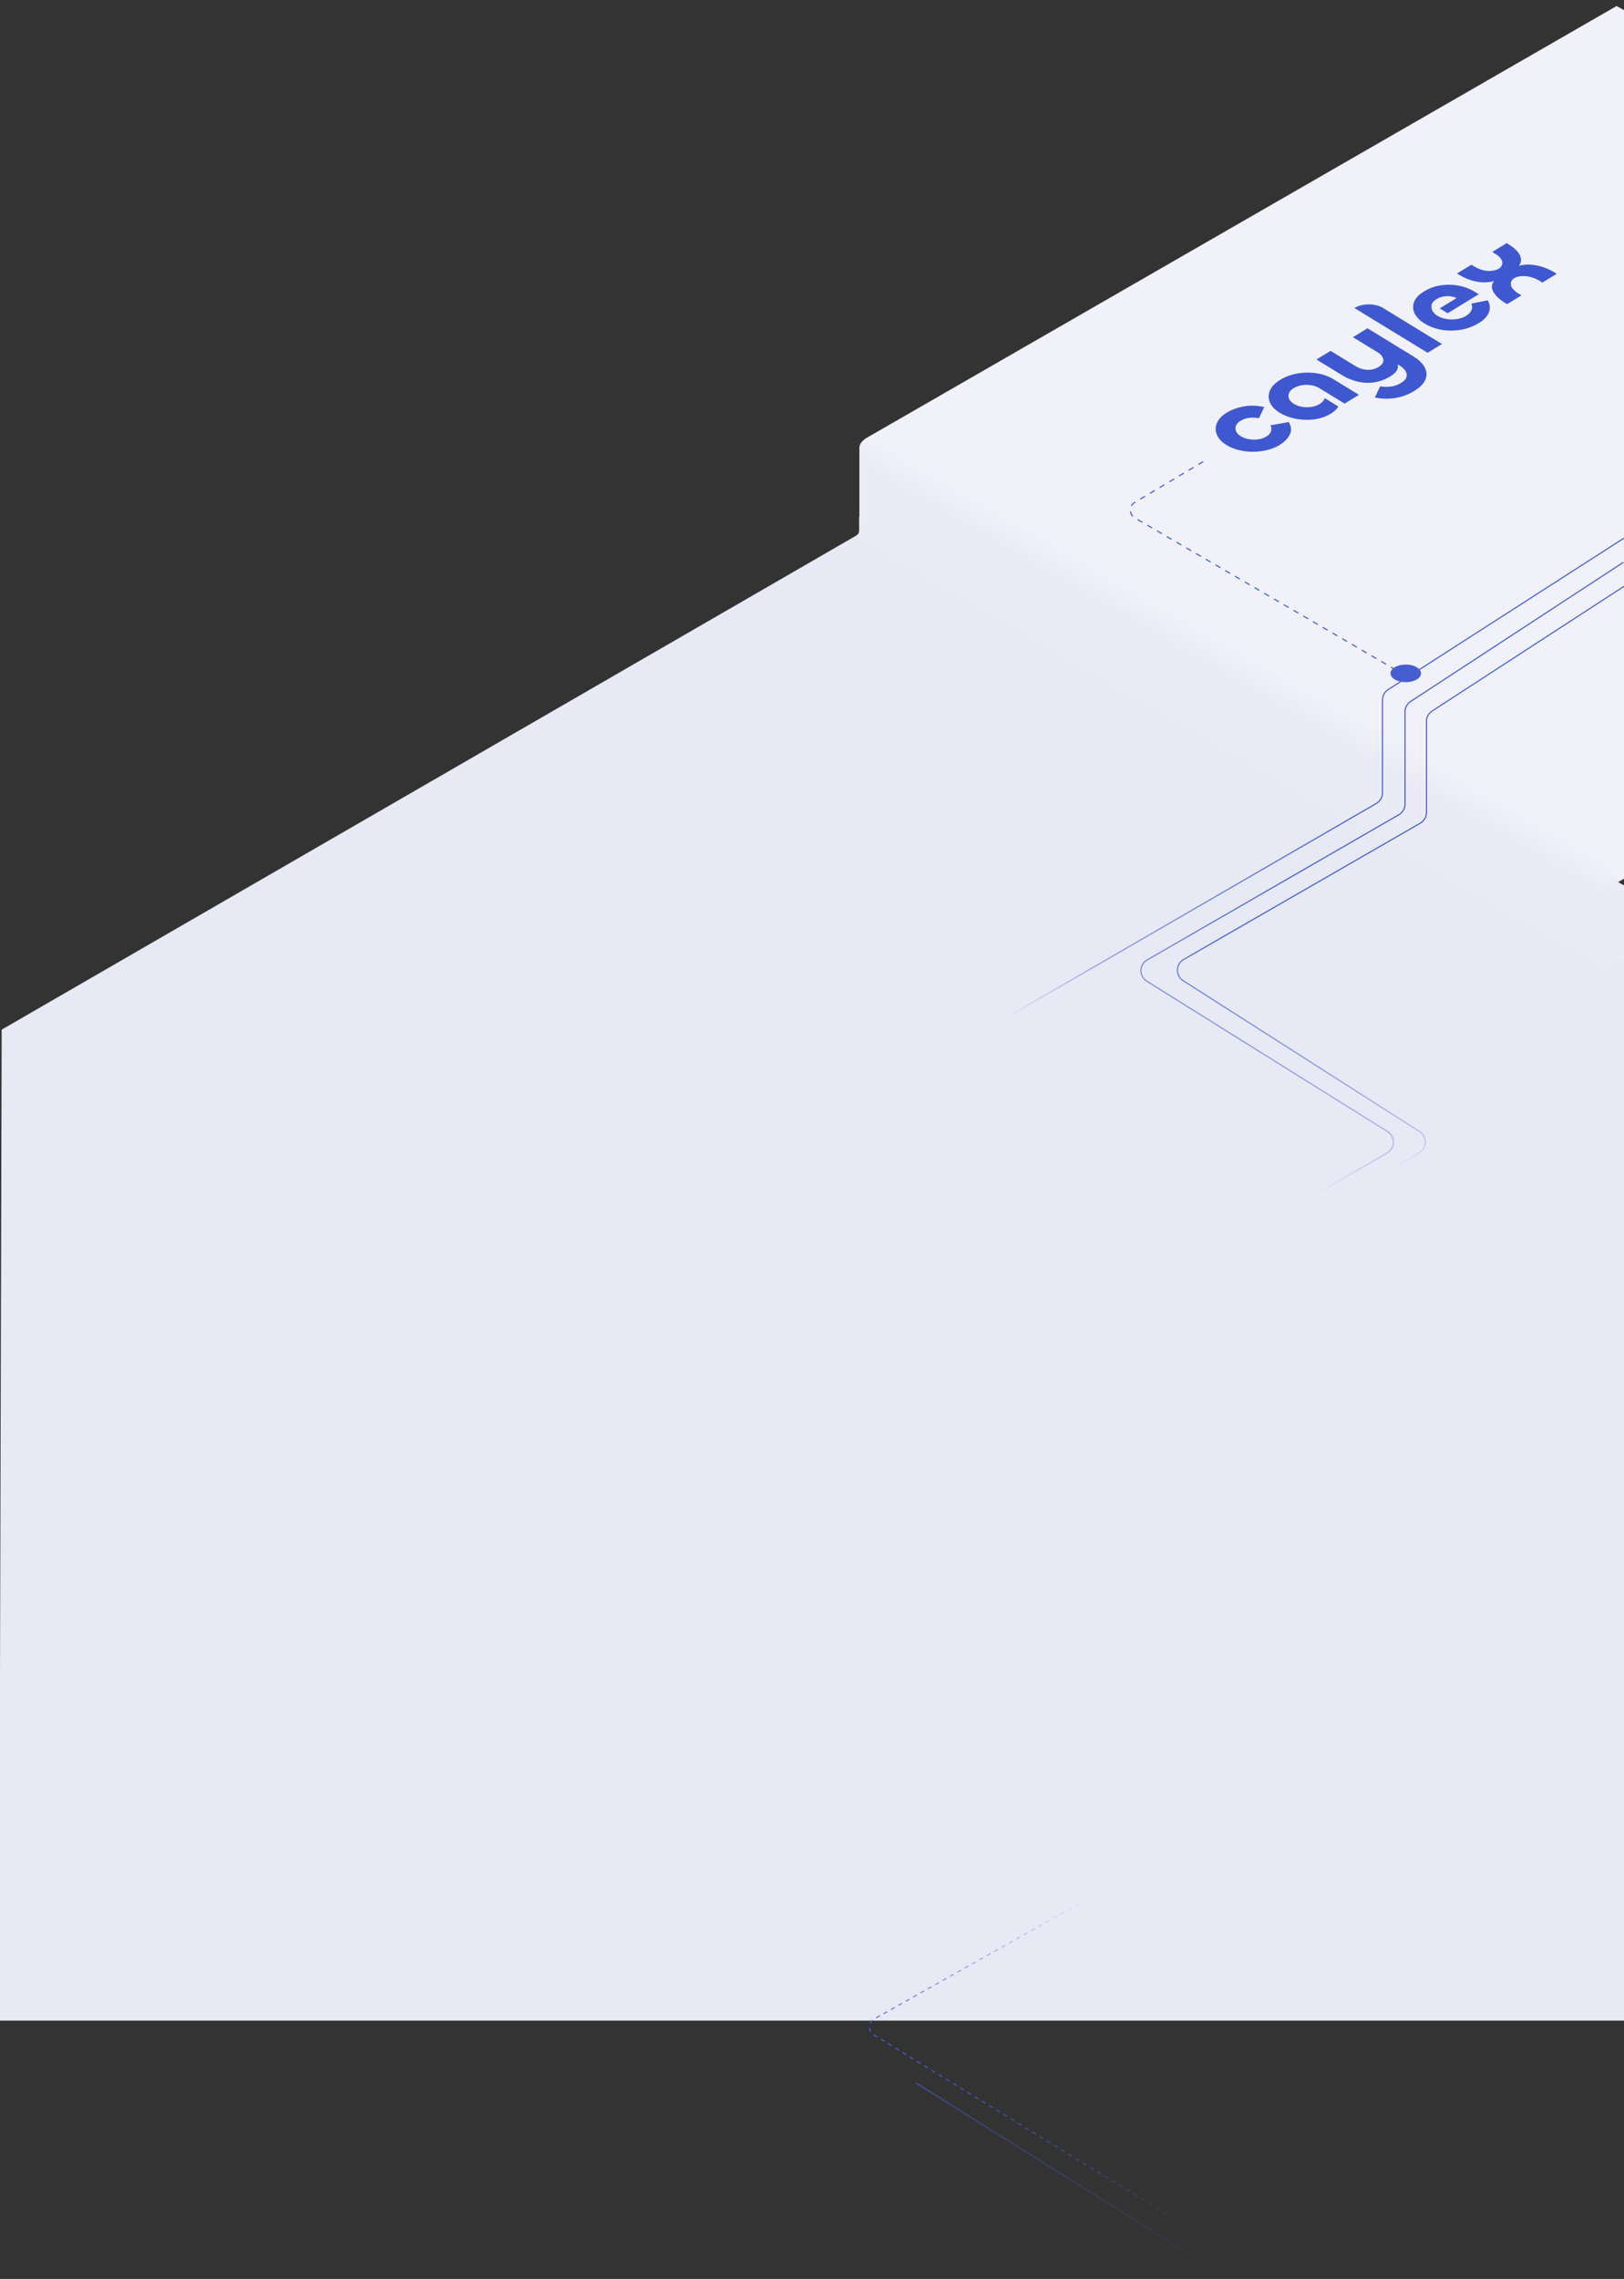 <svg xmlns="http://www.w3.org/2000/svg" width="1440" height="2020" fill="none" viewBox="0 0 1440 2020">
  <rect x="0" y="0" width="1440" height="2020" fill="#333333" stroke="none"/>
  <path fill="#E7E9F4" d="m777.941 463.906 662.249 384.918V1791H-.791l2.268-878.351L777.94 463.906Z"/>
  <path fill="#F1F1F9" d="m1433.47 5.316 672.96 379-672.96 388.5L768.193 395.32c-3.401-1.929-3.421-5.091-.044-7.034L1433.47 5.316Z"/>
  <path fill="#EAEBF6" d="M762 461.5V404l706 396.5v66l-706-405Z"/>
  <path fill="url(#a)" d="m761.783 457.976 684.137 389-26.5 15.5-671.629-380.5 10.289-6.247c2.382-1.446 3.71-3.366 3.709-5.362l-.006-12.391Z"/>
  <path fill="url(#b)" d="m774.516 384.818 674.134 388.948-26.5 15.5-660.134-381.948v-10.329c0-3.201 2.212-6.27 6.146-8.526l6.354-3.645Z"/>
  <path stroke="#465ED1" stroke-dasharray="5 5" d="m1246.31 598.815-240.02-139.736c-5.27-3.067-5.31-10.665-.07-13.786l25.1-14.955 36.77-21.908"/>
  <path stroke="url(#c)" d="m1439.33 498.5-188.52 123.244a11.017 11.017 0 0 0-4.98 9.207v81.694a10.99 10.99 0 0 1-5.5 9.53l-223.12 128.671c-7.19 4.148-7.38 14.462-.33 18.859l213.47 133.315c7.03 4.39 6.87 14.67-.3 18.84l-57.21 33.25"/>
  <path stroke="url(#d)" d="m1450.33 513-180.49 117.247a11.01 11.01 0 0 0-5.01 9.225v80.668c0 3.935-2.1 7.57-5.51 9.533l-209.77 120.778c-7.15 4.12-7.39 14.363-.43 18.805l209.65 133.794c6.92 4.41 6.74 14.57-.32 18.74l-24.11 14.23"/>
  <path stroke="url(#e)" d="M1491.34 444 1230.9 611.253a11.007 11.007 0 0 0-5.06 9.256v82.148c0 3.926-2.09 7.554-5.49 9.52L733.843 993.75"/>
  <path fill="url(#f)" d="M1256.05 602.367c-5.28 3.048-13.84 3.048-19.12 0-5.28-3.048-5.28-7.989 0-11.036 5.28-3.048 13.84-3.048 19.12 0 5.28 3.047 5.28 7.988 0 11.036Z"/>
  <path fill="#3F58CF" d="M1134.88 394.265c-3.34 2.045-7.08 3.579-11.2 4.6a53.05 53.05 0 0 1-12.59 1.557 51.61 51.61 0 0 1-12.56-1.488c-4.09-1.007-7.73-2.48-10.9-4.422-3.17-1.941-5.65-4.207-7.27-6.694-1.62-2.487-2.43-5.045-2.43-7.678-.01-2.633.82-5.208 2.5-7.732 1.66-2.522 4.2-4.785 7.61-6.795 4.36-2.594 9.36-4.39 15-5.393 5.65-1 11.64-.807 17.98.587l-4.73 9.923c-3-.586-5.89-.699-8.7-.335-2.81.365-5.32 1.223-7.53 2.572-2.09 1.279-3.46 2.741-4.11 4.385-.66 1.645-.63 3.289.09 4.936.72 1.647 2.16 3.128 4.31 4.445 2.04 1.245 4.42 2.097 7.13 2.554 2.72.458 5.44.499 8.17.114 2.72-.381 5.12-1.212 7.21-2.49 2.21-1.352 3.6-2.896 4.16-4.632.56-1.736.39-3.499-.51-5.292l16.23-2.897c2.28 3.878 2.6 7.543.96 10.996-1.64 3.452-4.58 6.512-8.82 9.179Zm32.64-63.386c-5.59-.863-11.24-.81-16.95.154-5.7.966-10.86 2.855-15.45 5.666-4.6 2.811-7.55 5.92-9.04 9.427-1.49 3.509-1.51 7.004-.07 10.476 1.44 3.474 4.28 6.509 8.53 9.106 4.24 2.597 9.18 4.468 14.62 5.495 5.44 1.026 10.87 1.185 16.27.475 5.41-.71 10.27-2.379 14.56-5.007 3.28-2.004 5.52-4.134 6.7-6.385l-12.06-7.378c-.06.218-.13.435-.22.651-.65 1.682-2.08 3.2-4.29 4.55-2.21 1.349-4.6 2.171-7.35 2.572-2.74.402-5.48.372-8.2-.087-2.72-.458-5.13-1.328-7.22-2.609-2.1-1.281-3.52-2.753-4.27-4.417-.75-1.664-.8-3.338-.14-5.018.66-1.681 2.06-3.179 4.21-4.495 2.15-1.315 4.68-2.225 7.43-2.628 2.75-.401 5.48-.369 8.2.089 2.72.458 5.13 1.328 7.23 2.609.05.035.11.069.17.104l22.08 13.51 12.72-7.779-22.35-13.67c-4.48-2.743-9.52-4.547-15.11-5.411Zm53.93-18.66c2.1 1.281 3.56 2.708 4.4 4.279.84 1.574.98 3.116.41 4.635-.56 1.519-1.8 2.86-3.71 4.029-3.17 1.937-6.59 2.804-10.27 2.599-3.67-.203-7.13-1.293-10.36-3.269l-22.08-13.503-12.53 7.669 22.52 13.78c4.37 2.672 8.98 4.594 13.82 5.765a38.99 38.99 0 0 0 14.71.72c4.95-.691 9.82-2.5 14.6-5.421 2.74-1.679 4.62-3.416 5.64-5.206 1-1.768 1.23-3.567.68-5.39l1.2.731c2.75 1.684 4.68 3.45 5.79 5.295 1.11 1.847 1.37 3.668.77 5.456-.6 1.792-2.18 3.472-4.74 5.041-2.87 1.754-5.94 2.821-9.19 3.203-3.26.383-6.35.297-9.28-.252l-4.73 9.924c6.16 1.283 12.22 1.433 18.2.448 5.97-.983 11.59-3.083 16.84-6.296 4.9-2.994 8.12-6.265 9.67-9.811 1.55-3.545 1.42-7.128-.38-10.747-1.8-3.619-5.27-7.004-10.42-10.152l-40.47-24.758-12.9 7.889 21.81 13.342Zm-20.46-39.194c7.02-4.296 18.42-4.29 25.46.015l52.14 31.894-12.72 7.779-64.88-39.688Zm110.25-12.21-3.77-2.306c-4.07-2.489-8.69-4.237-13.86-5.246-5.18-1.007-10.43-1.14-15.78-.393-5.35.746-10.39 2.564-15.1 5.448-4.72 2.885-7.48 5.871-8.82 9.29-1.34 3.412-1.19 6.808.42 10.172 1.62 3.364 4.56 6.348 8.8 8.945 4.73 2.89 9.91 4.785 15.57 5.685 5.64.901 11.31.838 16.98-.182 5.68-1.02 10.82-2.936 15.42-5.748 4.59-2.811 7.75-6.084 9.12-9.593 1.38-3.507 1.01-7.073-1.09-10.694l-14.54 2.917c1.76 3.725.25 7.906-4.54 10.835-6.1 3.73-15.5 4.214-22.48 1.456-.36-.145-.72-.3-1.08-.468-.66-.3-1.29-.639-1.89-1.005-3.61-2.209-5.37-5.123-5.28-8.01-.13-1.026.09-2.056.64-3.098.35-.676.87-1.335 1.56-1.971.61-.579 1.36-1.132 2.24-1.67a17.92 17.92 0 0 1 5.78-2.276 20.42 20.42 0 0 1 6.23-.294c2.09.219 4 .75 5.74 1.594l-14.92 9.128 7.07 4.329 27.57-16.85.01.005Zm36.99-33.221c-.66-1.974-1.92-3.895-3.77-5.762-1.86-1.865-4.04-3.568-6.55-5.104l-1.98-1.208-12.72 7.779 1.98 1.208c2.93 1.795 4.93 3.586 6.01 5.38 1.08 1.793 1.23 3.564.46 5.32-.12.273-.27.547-.43.816-1 1.613-3.1 2.898-5.73 3.524a21.798 21.798 0 0 1-10.11.008c-2.9-.678-5.82-1.912-8.75-3.706l-1.98-1.208-12.71 7.779 1.97 1.208c2.52 1.537 5.3 2.873 8.34 4.008a42.803 42.803 0 0 0 9.38 2.337c3.19.424 6.38.398 9.54-.076 1.23-.185 2.43-.462 3.6-.828a8.635 8.635 0 0 0-1.36 2.255c-.77 1.976-.74 3.967.11 5.977.83 2.011 2.2 3.96 4.08 5.842 1.89 1.884 4.09 3.594 6.6 5.13l2.16 1.317 12.72-7.779-2.16-1.317c-2.93-1.793-5-3.604-6.19-5.434-1.2-1.83-1.44-3.657-.73-5.484.02-.041.03-.079.05-.12.93-2.238 3.83-4.016 7.51-4.529a.694.694 0 0 0 .05-.006c2.93-.399 5.91-.242 8.92.47 3.02.715 6 1.969 8.93 3.761l2.16 1.318 12.72-7.779-2.16-1.318c-2.51-1.538-5.31-2.882-8.39-4.034a45.82 45.82 0 0 0-9.64-2.445c-3.35-.476-6.62-.489-9.82-.034-1.24.178-2.45.445-3.63.797.59-.71 1.04-1.44 1.34-2.197.78-1.936.83-3.892.17-5.866h.01Z"/>
  <path stroke="url(#g)" stroke-dasharray="3.75 3.75" d="m1067.87 1625-292.617 164.51c-5.49 3.09-5.636 10.94-.264 14.23l332.261 203.38"/>
  <path stroke="url(#h)" d="m1088.5 2019.12-276.375-172.87"/>
  <defs>
    <linearGradient id="a" x1="1109.53" x2="1096.19" y1="652.776" y2="675.877" gradientUnits="userSpaceOnUse">
      <stop stop-color="#EAECF5"/>
      <stop offset="1" stop-color="#E7E9F4"/>
    </linearGradient>
    <linearGradient id="b" x1="1112.26" x2="1098.92" y1="579.566" y2="602.667" gradientUnits="userSpaceOnUse">
      <stop stop-color="#F1F2F9"/>
      <stop offset="1" stop-color="#EAEBF6"/>
    </linearGradient>
    <linearGradient id="c" x1="1281.83" x2="1175.34" y1="719.997" y2="1064" gradientUnits="userSpaceOnUse">
      <stop stop-color="#465ED1"/>
      <stop offset=".285" stop-color="#465ED1"/>
      <stop offset=".716" stop-color="#465ED1" stop-opacity=".57"/>
      <stop offset="1" stop-color="#465ED1" stop-opacity="0"/>
    </linearGradient>
    <linearGradient id="d" x1="1282.56" x2="1223.66" y1="827.983" y2="1029.26" gradientUnits="userSpaceOnUse">
      <stop stop-color="#465ED1"/>
      <stop offset=".285" stop-color="#465ED1"/>
      <stop offset=".716" stop-color="#465ED1" stop-opacity=".57"/>
      <stop offset="1" stop-color="#465ED1" stop-opacity="0"/>
    </linearGradient>
    <linearGradient id="e" x1="1308.34" x2="998.556" y1="599.976" y2="1136.81" gradientUnits="userSpaceOnUse">
      <stop stop-color="#465ED1"/>
      <stop offset=".285" stop-color="#465ED1"/>
      <stop offset=".617" stop-color="#465ED1" stop-opacity=".57"/>
      <stop offset=".759" stop-color="#465ED1" stop-opacity="0"/>
    </linearGradient>
    <linearGradient id="f" x1="1242.31" x2="1260.3" y1="588.812" y2="600.922" gradientUnits="userSpaceOnUse">
      <stop stop-color="#465ED1"/>
      <stop offset="1" stop-color="#465ED1"/>
    </linearGradient>
    <linearGradient id="g" x1="934.75" x2="983.519" y1="1685.75" y2="2002.17" gradientUnits="userSpaceOnUse">
      <stop stop-color="#465ED1" stop-opacity="0"/>
      <stop offset=".285" stop-color="#465ED1"/>
      <stop offset=".716" stop-color="#465ED1" stop-opacity=".57"/>
      <stop offset="1" stop-color="#465ED1" stop-opacity="0"/>
    </linearGradient>
    <linearGradient id="h" x1="772" x2="1114.47" y1="1819" y2="2000.58" gradientUnits="userSpaceOnUse">
      <stop stop-color="#465ED1"/>
      <stop offset=".269" stop-color="#465ED1" stop-opacity=".5"/>
      <stop offset="1" stop-color="#465ED1" stop-opacity="0"/>
    </linearGradient>
  </defs>
</svg>
